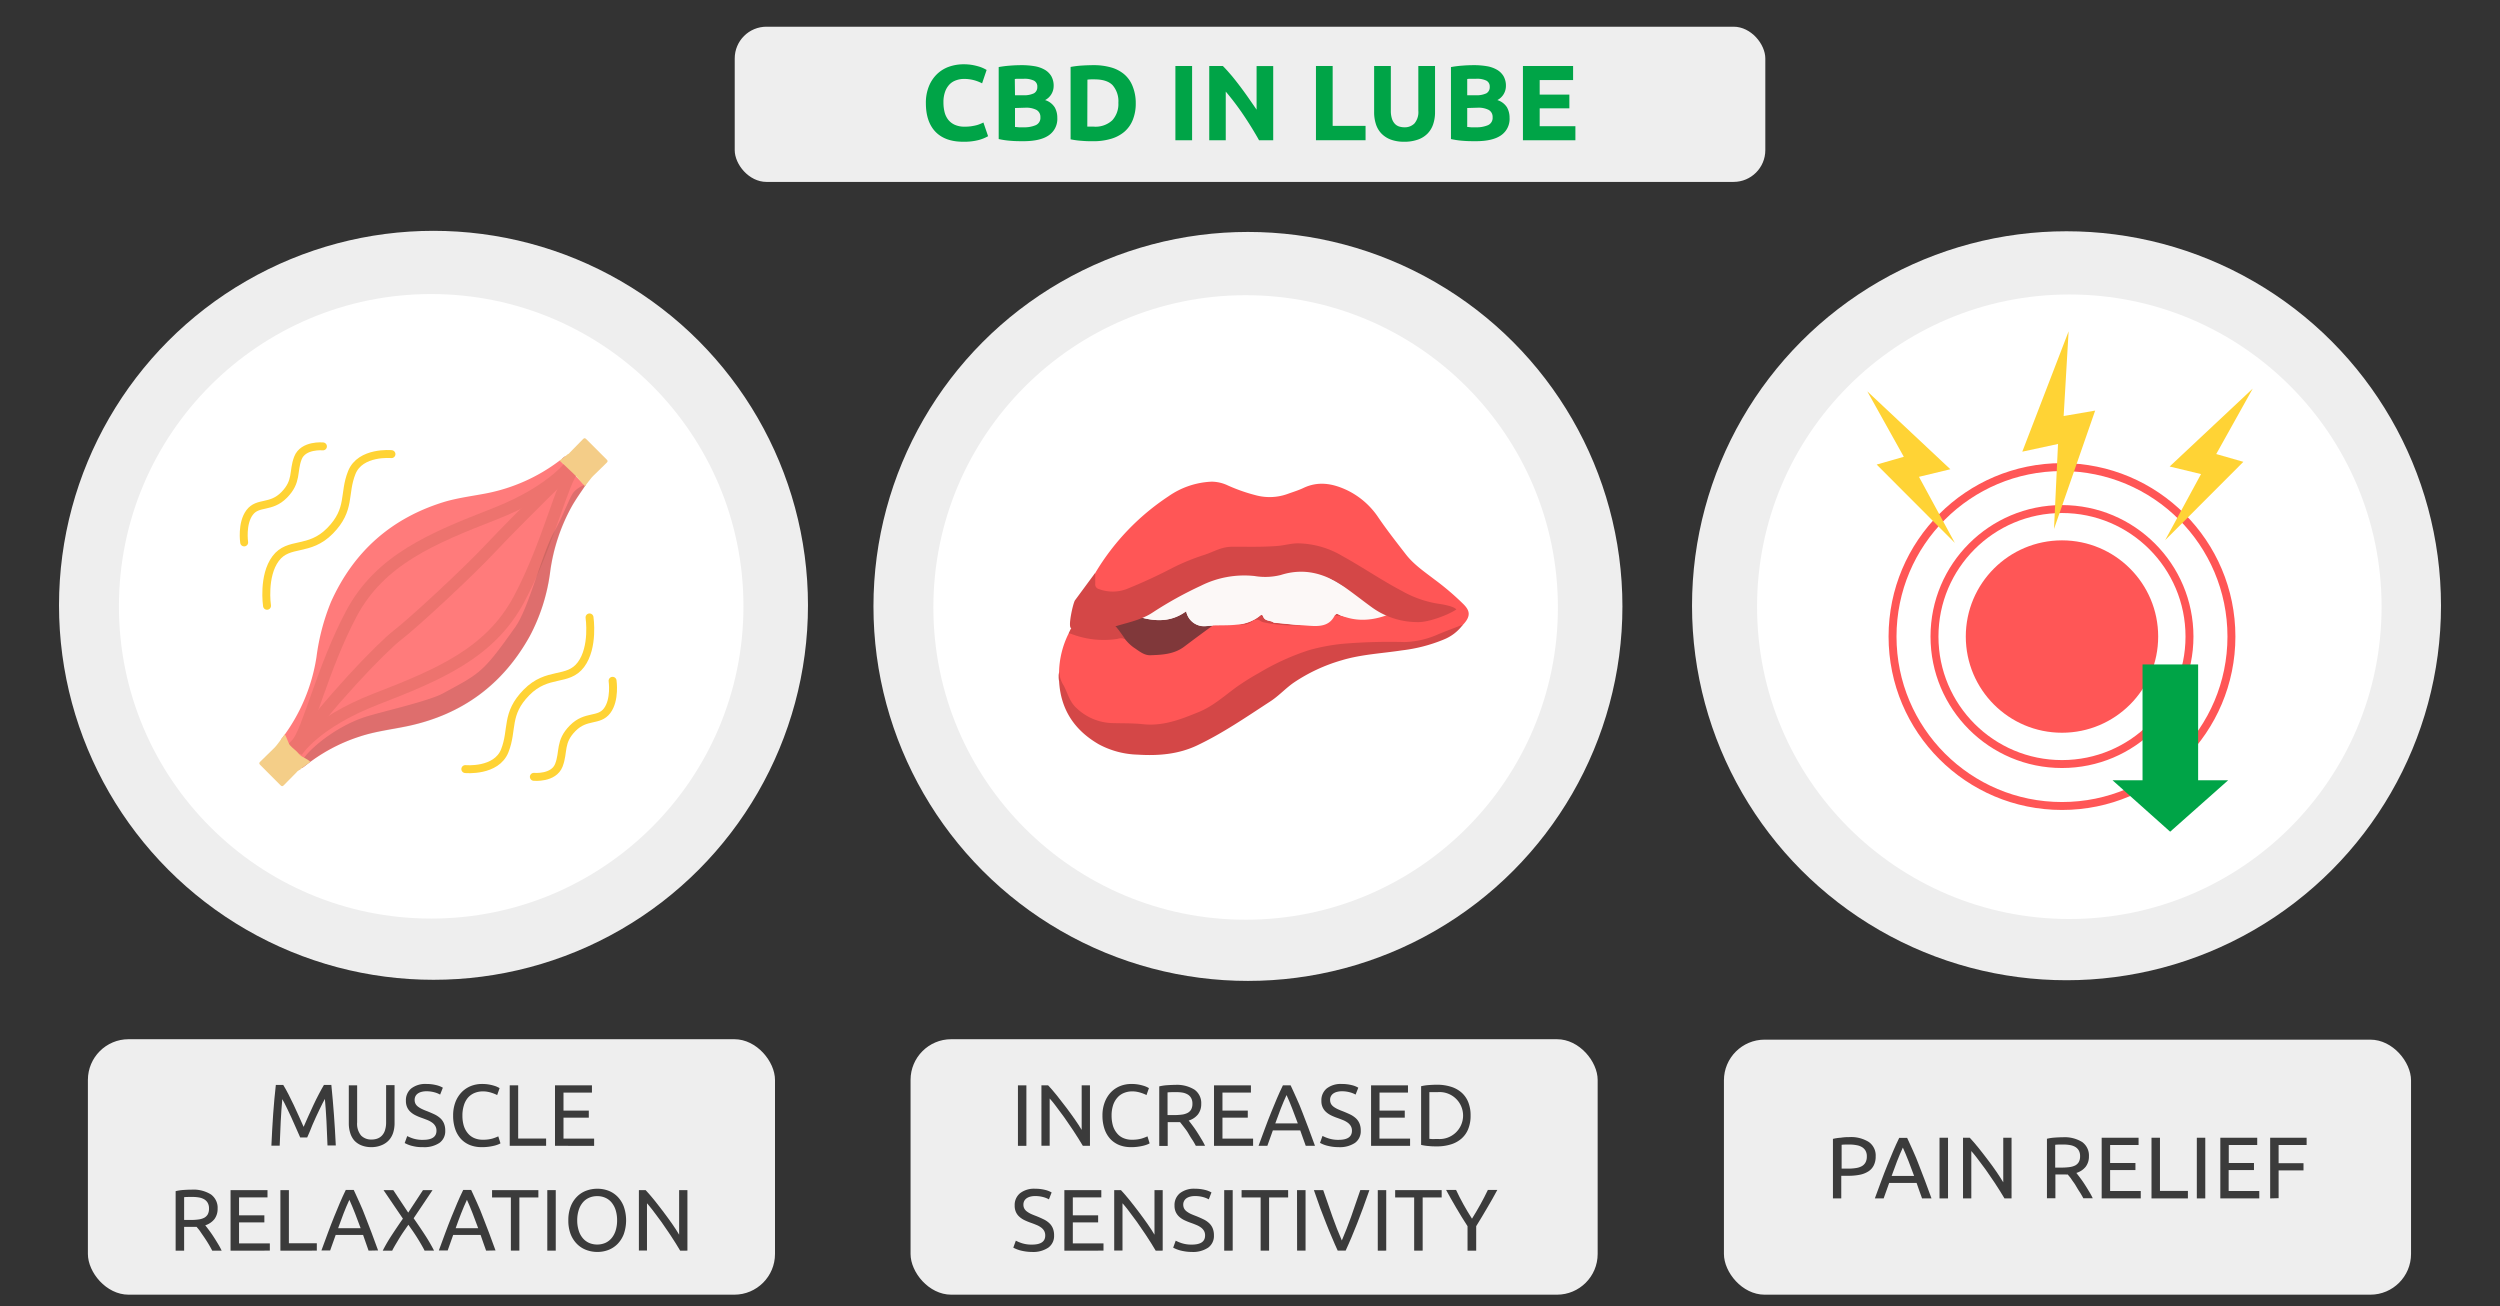 <svg id="Слой_1" data-name="Слой 1" xmlns="http://www.w3.org/2000/svg" width="630" height="329.22" viewBox="0 0 630 329.22">
  <rect x="0" y="0" width="630" height="329.22" fill="#333333" stroke="none"/>
  <defs>
    <style>
      .cls-1 {
        fill: #eee;
      }

      .cls-2 {
        fill: #fff;
      }

      .cls-3 {
        fill: #80383a;
      }

      .cls-10, .cls-11, .cls-12, .cls-14, .cls-3, .cls-6, .cls-7, .cls-8, .cls-9 {
        fill-rule: evenodd;
      }

      .cls-4 {
        fill: #3b3b3b;
      }

      .cls-5 {
        fill: #00a447;
      }

      .cls-6 {
        fill: #fdfdfd;
      }

      .cls-7 {
        fill: #d44747;
      }

      .cls-8 {
        fill: #aeaeae;
      }

      .cls-9 {
        fill: #fbfbfb;
      }

      .cls-10 {
        fill: #adadad;
      }

      .cls-11 {
        fill: #932c60;
      }

      .cls-12 {
        fill: #f7f7f7;
      }

      .cls-13 {
        fill: #fcf8f7;
      }

      .cls-14, .cls-22 {
        fill: #ff5656;
      }

      .cls-15, .cls-18, .cls-23 {
        fill: none;
      }

      .cls-15 {
        stroke: #ffd335;
        stroke-linecap: round;
        stroke-linejoin: round;
      }

      .cls-15, .cls-23 {
        stroke-width: 2px;
      }

      .cls-16 {
        fill: #ff7b7b;
      }

      .cls-17 {
        fill: #e37c6e;
      }

      .cls-18 {
        stroke: #ed736e;
        stroke-width: 3px;
      }

      .cls-18, .cls-23 {
        stroke-miterlimit: 10;
      }

      .cls-19 {
        fill: #222221;
        opacity: 0.15;
      }

      .cls-20 {
        fill: #f4cd88;
      }

      .cls-21 {
        fill: #f4ce88;
      }

      .cls-23 {
        stroke: #ff5656;
      }

      .cls-24 {
        fill: #ffd335;
      }
    </style>
  </defs>
  <circle class="cls-1" cx="314.48" cy="152.82" r="94.37"/>
  <circle class="cls-2" cx="313.9" cy="153.08" r="78.69"/>
  <path class="cls-3" d="M294.48,144.35c1,0,2.63-1.68,3.61-1.68,1.89,0,.36-1.68,1.34-3.18.37-.58,3.55-1.69,4.11-1.26,1.27,1,12.2-4.89,13.75-4.61.55.1,22.13-.91,22.68-.83.07.37,27.18,21.72,27,21.82-3.29,1.94-65.5,10.5-68.83,12.35-3.77,2.08-14-2.91-16.9-5.43-.22-.27-9.28-4.36-9.05-4.46,2.06-.88,15.56-6.67,17.35-7.91C290.09,148.78,293.82,144.12,294.48,144.35Z"/>
  <circle class="cls-1" cx="520.76" cy="152.65" r="94.37"/>
  <circle class="cls-2" cx="521.47" cy="152.9" r="78.69"/>
  <rect class="cls-1" x="185.15" y="6.73" width="259.71" height="39.11" rx="8"/>
  <rect class="cls-1" x="434.43" y="261.99" width="173.15" height="64.27" rx="10.26"/>
  <g>
    <path class="cls-4" d="M466,286.55a8.44,8.44,0,0,1,4.94,1.23,4.16,4.16,0,0,1,1.73,3.64,4.86,4.86,0,0,1-.48,2.25,3.83,3.83,0,0,1-1.36,1.52,6.27,6.27,0,0,1-2.17.85,14.74,14.74,0,0,1-2.88.26H464V302H461.9v-15a11.49,11.49,0,0,1,2-.3C464.66,286.58,465.33,286.55,466,286.55Zm.18,1.87c-.91,0-1.61,0-2.09.07v6h1.6a11.81,11.81,0,0,0,2-.14,4.35,4.35,0,0,0,1.49-.48,2.4,2.4,0,0,0,.93-.94,3.07,3.07,0,0,0,.33-1.51,2.79,2.79,0,0,0-.34-1.46,2.59,2.59,0,0,0-.92-.91,4,4,0,0,0-1.36-.47A9.31,9.31,0,0,0,466.13,288.42Z"/>
    <path class="cls-4" d="M484.36,302c-.24-.67-.48-1.31-.7-1.95l-.68-1.95h-6.91l-1.39,3.9h-2.22q.89-2.43,1.65-4.48c.52-1.37,1-2.68,1.51-3.91s1-2.41,1.46-3.53,1-2.23,1.52-3.33h2c.53,1.1,1,2.21,1.52,3.33s1,2.3,1.46,3.53,1,2.54,1.51,3.91,1.06,2.86,1.65,4.48Zm-2-5.66c-.47-1.27-.93-2.51-1.4-3.71s-.94-2.34-1.44-3.44c-.51,1.1-1,2.25-1.46,3.44s-.92,2.44-1.37,3.71Z"/>
    <path class="cls-4" d="M488.76,286.71h2.14V302h-2.14Z"/>
    <path class="cls-4" d="M505.13,302q-.48-.82-1.11-1.83c-.42-.67-.87-1.38-1.35-2.1s-1-1.46-1.51-2.21-1-1.47-1.55-2.17-1-1.35-1.5-2-.93-1.16-1.34-1.63V302h-2.09V286.71h1.7c.69.73,1.42,1.59,2.21,2.56s1.56,2,2.33,3,1.5,2,2.18,3,1.25,1.89,1.72,2.67V286.71h2.09V302Z"/>
    <path class="cls-4" d="M523.24,295.58c.23.29.53.67.89,1.15s.73,1,1.11,1.58.76,1.19,1.13,1.82a16.23,16.23,0,0,1,1,1.83H525c-.3-.56-.62-1.13-1-1.7s-.69-1.12-1-1.64-.71-1-1-1.46-.66-.85-.93-1.19a5.82,5.82,0,0,1-.59,0h-2.52v6h-2.13v-15a11.51,11.51,0,0,1,2-.3c.74-.05,1.42-.08,2-.08a8.36,8.36,0,0,1,4.89,1.21,4.17,4.17,0,0,1,1.69,3.61,4.22,4.22,0,0,1-.81,2.6A4.75,4.75,0,0,1,523.24,295.58ZM520,288.42c-.91,0-1.6,0-2.09.07v5.74h1.52a14.83,14.83,0,0,0,2-.11,4.61,4.61,0,0,0,1.49-.41,2.3,2.3,0,0,0,.93-.87,2.94,2.94,0,0,0,.33-1.49,2.83,2.83,0,0,0-.33-1.43,2.48,2.48,0,0,0-.89-.9,3.88,3.88,0,0,0-1.32-.46A9.14,9.14,0,0,0,520,288.42Z"/>
    <path class="cls-4" d="M529.62,302V286.71h9.3v1.83h-7.17v4.53h6.38v1.78h-6.38v5.28h7.72V302Z"/>
    <path class="cls-4" d="M551.35,300.11V302h-9.17V286.71h2.13v13.4Z"/>
    <path class="cls-4" d="M553.6,286.71h2.13V302H553.6Z"/>
    <path class="cls-4" d="M559.52,302V286.71h9.3v1.83h-7.17v4.53H568v1.78h-6.38v5.28h7.72V302Z"/>
    <path class="cls-4" d="M572.08,302V286.71h9.19v1.83h-7.06v4.59h6.27v1.81h-6.27v7Z"/>
  </g>
  <rect class="cls-1" x="22.15" y="261.88" width="173.15" height="64.38" rx="10.26"/>
  <rect class="cls-1" x="229.46" y="261.88" width="173.15" height="64.38" rx="10.26"/>
  <g>
    <path class="cls-4" d="M75.65,286.64c-.15-.35-.34-.8-.59-1.34l-.78-1.76c-.28-.63-.57-1.28-.89-2l-.89-1.89q-.42-.88-.78-1.59c-.24-.47-.44-.83-.58-1.08-.16,1.73-.3,3.6-.4,5.62s-.19,4.05-.26,6.1H68.39c.06-1.32.12-2.65.2-4s.15-2.66.25-4,.2-2.56.31-3.79.23-2.4.36-3.5h1.87c.4.64.82,1.41,1.28,2.29s.9,1.8,1.36,2.76.89,1.92,1.32,2.88.81,1.84,1.17,2.63l1.16-2.63q.64-1.44,1.32-2.88c.46-1,.91-1.88,1.37-2.76s.88-1.65,1.27-2.29H83.5q.75,7.37,1.12,15.24H82.53q-.11-3.08-.26-6.1c-.1-2-.24-3.89-.4-5.62-.14.25-.34.61-.58,1.08s-.5,1-.78,1.59l-.89,1.89c-.32.67-.61,1.32-.89,2L78,285.3c-.25.54-.44,1-.59,1.34Z"/>
    <path class="cls-4" d="M93.64,289.08a6.62,6.62,0,0,1-2.59-.46,4.9,4.9,0,0,1-1.81-1.26,5.24,5.24,0,0,1-1-1.9,8,8,0,0,1-.34-2.38v-9.57H90v9.33a4.64,4.64,0,0,0,1,3.32,3.54,3.54,0,0,0,2.64,1,4.16,4.16,0,0,0,1.49-.25,2.94,2.94,0,0,0,1.15-.78,3.39,3.39,0,0,0,.75-1.35,6.38,6.38,0,0,0,.27-2v-9.33h2.13v9.57a8,8,0,0,1-.34,2.38,5.13,5.13,0,0,1-1.06,1.9,5,5,0,0,1-1.8,1.26A6.59,6.59,0,0,1,93.64,289.08Z"/>
    <path class="cls-4" d="M106.65,287.24c2.22,0,3.34-.77,3.34-2.29a2.27,2.27,0,0,0-.3-1.2,2.84,2.84,0,0,0-.8-.86,5.79,5.79,0,0,0-1.16-.63c-.43-.17-.89-.35-1.37-.52a13.36,13.36,0,0,1-1.58-.65,5.34,5.34,0,0,1-1.3-.86,3.52,3.52,0,0,1-.87-1.18,3.88,3.88,0,0,1-.32-1.65,3.82,3.82,0,0,1,1.36-3.12,5.77,5.77,0,0,1,3.77-1.12,10.24,10.24,0,0,1,2.51.29,6.08,6.08,0,0,1,1.67.65l-.69,1.74a5.86,5.86,0,0,0-1.37-.56,7.51,7.51,0,0,0-2.12-.28,4.59,4.59,0,0,0-1.15.14,2.84,2.84,0,0,0-.92.39,1.92,1.92,0,0,0-.63.67,2,2,0,0,0-.23,1,2.08,2.08,0,0,0,.24,1,2.46,2.46,0,0,0,.68.73,5.9,5.9,0,0,0,1,.58c.38.18.81.36,1.28.53.66.27,1.27.53,1.82.79a6.14,6.14,0,0,1,1.43.95,3.82,3.82,0,0,1,.93,1.31,4.62,4.62,0,0,1,.33,1.84,3.59,3.59,0,0,1-1.46,3.08,6.84,6.84,0,0,1-4.12,1.07A10.74,10.74,0,0,1,105,289a12.73,12.73,0,0,1-1.35-.28,8.55,8.55,0,0,1-1-.35l-.67-.32.64-1.76a9.09,9.09,0,0,0,1.54.63A7.7,7.7,0,0,0,106.65,287.24Z"/>
    <path class="cls-4" d="M121.36,289.08a7.82,7.82,0,0,1-2.92-.52,6.27,6.27,0,0,1-2.27-1.54,6.94,6.94,0,0,1-1.46-2.5,10.16,10.16,0,0,1-.52-3.4,9.42,9.42,0,0,1,.58-3.4,7.47,7.47,0,0,1,1.58-2.5,6.83,6.83,0,0,1,2.31-1.54,7.54,7.54,0,0,1,2.81-.52,9.91,9.91,0,0,1,1.71.13,10.79,10.79,0,0,1,1.32.31,5.28,5.28,0,0,1,.91.35c.24.12.4.2.49.26l-.62,1.76a3,3,0,0,0-.57-.28c-.25-.11-.54-.21-.85-.31a7.39,7.39,0,0,0-1-.25,6.27,6.27,0,0,0-1.14-.1,5.47,5.47,0,0,0-2.18.42,4.47,4.47,0,0,0-1.65,1.21,5.36,5.36,0,0,0-1,1.92,8.33,8.33,0,0,0-.36,2.54,8.84,8.84,0,0,0,.32,2.49,5.48,5.48,0,0,0,1,1.92,4.25,4.25,0,0,0,1.6,1.24,5.19,5.19,0,0,0,2.23.44,8.36,8.36,0,0,0,2.44-.3,11.14,11.14,0,0,0,1.45-.55l.55,1.76a3.08,3.08,0,0,1-.55.27,6.81,6.81,0,0,1-1,.32,11.82,11.82,0,0,1-1.38.26A11.57,11.57,0,0,1,121.36,289.08Z"/>
    <path class="cls-4" d="M137.62,286.91v1.84h-9.17V273.51h2.13v13.4Z"/>
    <path class="cls-4" d="M139.86,288.75V273.51h9.31v1.82H142v4.54h6.38v1.78H142v5.28h7.72v1.82Z"/>
    <path class="cls-4" d="M51.72,308.78c.24.29.53.67.89,1.15s.73,1,1.11,1.58.76,1.19,1.14,1.82a17.89,17.89,0,0,1,1,1.83H53.48c-.29-.56-.61-1.13-.95-1.7s-.7-1.12-1.05-1.64-.7-1-1-1.46-.66-.85-.94-1.19a5.52,5.52,0,0,1-.58,0H46.4v6H44.26v-15a11.78,11.78,0,0,1,2-.3c.74-.05,1.42-.08,2-.08a8.39,8.39,0,0,1,4.9,1.21,4.16,4.16,0,0,1,1.68,3.61,4.27,4.27,0,0,1-.8,2.6A4.82,4.82,0,0,1,51.72,308.78Zm-3.23-7.15c-.91,0-1.61,0-2.09.06v5.74h1.52a14.93,14.93,0,0,0,2-.11,4.55,4.55,0,0,0,1.48-.41,2.33,2.33,0,0,0,.94-.87,2.94,2.94,0,0,0,.33-1.49,2.83,2.83,0,0,0-.33-1.43,2.48,2.48,0,0,0-.89-.9,4,4,0,0,0-1.32-.46A9.33,9.33,0,0,0,48.49,301.63Z"/>
    <path class="cls-4" d="M58.1,315.16V299.91h9.31v1.83H60.24v4.53h6.38v1.78H60.24v5.28H68v1.83Z"/>
    <path class="cls-4" d="M79.84,313.31v1.85H70.66V299.91H72.8v13.4Z"/>
    <path class="cls-4" d="M92.88,315.16c-.25-.66-.48-1.31-.7-2l-.68-1.95H84.59l-1.39,3.9H81q.88-2.43,1.65-4.48c.52-1.37,1-2.68,1.51-3.91s1-2.41,1.46-3.53,1-2.23,1.52-3.33h2c.53,1.1,1,2.21,1.52,3.33s1,2.3,1.46,3.53,1,2.54,1.51,3.91,1.06,2.86,1.65,4.48Zm-2-5.66c-.47-1.27-.93-2.51-1.4-3.71s-.94-2.34-1.44-3.44c-.51,1.1-1,2.25-1.46,3.44s-.92,2.44-1.37,3.71Z"/>
    <path class="cls-4" d="M107,315.16c-.22-.45-.49-.93-.8-1.47s-.64-1.09-1-1.67-.75-1.16-1.14-1.74l-1.15-1.64-1.14,1.64c-.4.58-.77,1.16-1.13,1.74l-1,1.67c-.31.54-.58,1-.8,1.47H96.45a40.86,40.86,0,0,1,2.3-3.94q1.31-2,2.78-4.12l-4.88-7.19h2.46l3.76,5.67,3.72-5.67H109L104.24,307q1.49,2.13,2.81,4.15a44.16,44.16,0,0,1,2.33,4Z"/>
    <path class="cls-4" d="M122.5,315.16c-.25-.66-.49-1.31-.71-2l-.68-1.95H114.2l-1.38,3.9h-2.23q.89-2.43,1.65-4.48c.52-1.37,1-2.68,1.51-3.91s1-2.41,1.46-3.53,1-2.23,1.52-3.33h2c.53,1.1,1,2.21,1.52,3.33s1,2.3,1.46,3.53,1,2.54,1.51,3.91,1.06,2.86,1.65,4.48Zm-2-5.66c-.47-1.27-.93-2.51-1.39-3.71s-.95-2.34-1.44-3.44c-.52,1.1-1,2.25-1.47,3.44s-.92,2.44-1.37,3.71Z"/>
    <path class="cls-4" d="M135.67,299.91v1.85h-4.79v13.4h-2.14v-13.4H124v-1.85Z"/>
    <path class="cls-4" d="M137.92,299.91h2.13v15.25h-2.13Z"/>
    <path class="cls-4" d="M143.22,307.52a9.41,9.41,0,0,1,.58-3.45,7.15,7.15,0,0,1,1.59-2.5,6.47,6.47,0,0,1,2.33-1.51,8.06,8.06,0,0,1,2.83-.5,7.79,7.79,0,0,1,2.78.5,6.53,6.53,0,0,1,2.3,1.51,7.26,7.26,0,0,1,1.57,2.5,10.58,10.58,0,0,1,0,6.91,7.31,7.31,0,0,1-1.57,2.49,6.53,6.53,0,0,1-2.3,1.51,7.58,7.58,0,0,1-2.78.51,7.85,7.85,0,0,1-2.83-.51,6.47,6.47,0,0,1-2.33-1.51A7.2,7.2,0,0,1,143.8,311,9.47,9.47,0,0,1,143.22,307.52Zm2.24,0a8.25,8.25,0,0,0,.36,2.52,5.31,5.31,0,0,0,1,1.92,4.42,4.42,0,0,0,1.58,1.23,5.05,5.05,0,0,0,2.1.43,5,5,0,0,0,2.09-.43,4.39,4.39,0,0,0,1.57-1.23,5.48,5.48,0,0,0,1-1.92,8.57,8.57,0,0,0,.35-2.52,8.67,8.67,0,0,0-.35-2.52,5.66,5.66,0,0,0-1-1.92,4.26,4.26,0,0,0-1.57-1.22,4.82,4.82,0,0,0-2.09-.43,4.9,4.9,0,0,0-2.1.43,4.29,4.29,0,0,0-1.58,1.22,5.47,5.47,0,0,0-1,1.92A8.34,8.34,0,0,0,145.46,307.52Z"/>
    <path class="cls-4" d="M171.4,315.16q-.48-.82-1.11-1.83c-.42-.67-.87-1.38-1.35-2.1s-1-1.46-1.51-2.21-1-1.47-1.55-2.17-1-1.35-1.5-2-.93-1.16-1.34-1.63v11.91H161V299.91h1.7c.69.73,1.42,1.59,2.21,2.56s1.56,2,2.33,3,1.5,2.05,2.18,3,1.25,1.89,1.72,2.67V299.91h2.09v15.25Z"/>
  </g>
  <circle class="cls-1" cx="109.24" cy="152.54" r="94.37"/>
  <circle class="cls-2" cx="108.66" cy="152.79" r="78.69"/>
  <g>
    <path class="cls-4" d="M256.52,273.51h2.13v15.24h-2.13Z"/>
    <path class="cls-4" d="M272.88,288.75c-.32-.54-.69-1.15-1.11-1.82s-.87-1.38-1.35-2.1-1-1.46-1.51-2.21-1-1.47-1.55-2.17-1-1.35-1.49-2-.93-1.16-1.35-1.63v11.9h-2.08V273.51h1.69c.69.73,1.43,1.59,2.21,2.56s1.56,2,2.33,3,1.5,2.05,2.18,3,1.26,1.89,1.73,2.66V273.51h2.09v15.24Z"/>
    <path class="cls-4" d="M285,289.08a7.88,7.88,0,0,1-2.93-.52,6.35,6.35,0,0,1-2.27-1.54,7.08,7.08,0,0,1-1.46-2.5,10.42,10.42,0,0,1-.52-3.4,9.21,9.21,0,0,1,.59-3.4,7.45,7.45,0,0,1,1.57-2.5,6.83,6.83,0,0,1,2.31-1.54,7.56,7.56,0,0,1,2.82-.52,9.71,9.71,0,0,1,1.7.13,10,10,0,0,1,1.32.31,5.42,5.42,0,0,1,.92.35c.23.12.39.2.48.26l-.62,1.76a3,3,0,0,0-.57-.28,8.16,8.16,0,0,0-.85-.31,7.06,7.06,0,0,0-1-.25,6.09,6.09,0,0,0-1.13-.1,5.4,5.4,0,0,0-2.18.42,4.32,4.32,0,0,0-1.65,1.21,5.38,5.38,0,0,0-1.05,1.92,8.33,8.33,0,0,0-.36,2.54,9.22,9.22,0,0,0,.32,2.49,5.33,5.33,0,0,0,1,1.92,4.14,4.14,0,0,0,1.59,1.24,5.21,5.21,0,0,0,2.24.44,8.41,8.41,0,0,0,2.44-.3,11.74,11.74,0,0,0,1.45-.55l.55,1.76a3.48,3.48,0,0,1-.55.27,7.73,7.73,0,0,1-1,.32,12.44,12.44,0,0,1-1.39.26A11.43,11.43,0,0,1,285,289.08Z"/>
    <path class="cls-4" d="M299.55,282.38c.23.29.53.67.89,1.15s.73,1,1.11,1.58.76,1.19,1.13,1.82a17,17,0,0,1,1,1.82h-2.33c-.29-.55-.61-1.12-1-1.69s-.69-1.12-1-1.64-.7-1-1.05-1.46-.66-.85-.93-1.19a5.72,5.72,0,0,1-.59,0h-2.52v6h-2.13v-15a11.51,11.51,0,0,1,2-.3c.74-.05,1.42-.08,2-.08a8.36,8.36,0,0,1,4.89,1.21,4.15,4.15,0,0,1,1.69,3.61,4.22,4.22,0,0,1-.81,2.6A4.75,4.75,0,0,1,299.55,282.38Zm-3.24-7.16c-.9,0-1.6,0-2.09.07V281h1.52a14.74,14.74,0,0,0,2-.11,4.37,4.37,0,0,0,1.49-.42,2.21,2.21,0,0,0,.93-.86,2.94,2.94,0,0,0,.33-1.49,2.83,2.83,0,0,0-.33-1.43,2.4,2.4,0,0,0-.89-.9,3.88,3.88,0,0,0-1.32-.46A9.14,9.14,0,0,0,296.31,275.22Z"/>
    <path class="cls-4" d="M305.93,288.75V273.51h9.3v1.82h-7.17v4.54h6.38v1.78h-6.38v5.28h7.72v1.82Z"/>
    <path class="cls-4" d="M329.05,288.75c-.25-.66-.48-1.3-.7-1.94s-.45-1.29-.69-1.95h-6.9l-1.39,3.89h-2.22c.58-1.61,1.14-3.1,1.65-4.47s1-2.68,1.51-3.91,1-2.41,1.46-3.53,1-2.23,1.52-3.33h1.95c.53,1.1,1,2.21,1.52,3.33s1,2.3,1.47,3.53,1,2.54,1.5,3.91,1.07,2.86,1.65,4.47Zm-2-5.65c-.47-1.27-.94-2.51-1.4-3.71s-.94-2.34-1.44-3.44c-.51,1.1-1,2.25-1.46,3.44s-.92,2.44-1.38,3.71Z"/>
    <path class="cls-4" d="M337.34,287.24c2.23,0,3.35-.77,3.35-2.29a2.27,2.27,0,0,0-.3-1.2,3,3,0,0,0-.8-.86,5.79,5.79,0,0,0-1.16-.63c-.43-.17-.89-.35-1.37-.52a14.27,14.27,0,0,1-1.59-.65,5.47,5.47,0,0,1-1.29-.86,3.52,3.52,0,0,1-.87-1.18,3.74,3.74,0,0,1-.32-1.65,3.82,3.82,0,0,1,1.36-3.12,5.74,5.74,0,0,1,3.76-1.12,10.26,10.26,0,0,1,2.52.29,5.86,5.86,0,0,1,1.66.65l-.68,1.74a5.86,5.86,0,0,0-1.37-.56,7.53,7.53,0,0,0-2.13-.28,4.56,4.56,0,0,0-1.14.14,2.84,2.84,0,0,0-.92.39,1.92,1.92,0,0,0-.63.67,1.87,1.87,0,0,0-.23,1,2.08,2.08,0,0,0,.24,1,2.46,2.46,0,0,0,.68.73,6.18,6.18,0,0,0,1,.58c.39.18.82.36,1.29.53.66.27,1.27.53,1.82.79a6.14,6.14,0,0,1,1.43.95,3.82,3.82,0,0,1,.93,1.31,4.62,4.62,0,0,1,.33,1.84,3.61,3.61,0,0,1-1.46,3.08,6.86,6.86,0,0,1-4.13,1.07,10.7,10.7,0,0,1-1.66-.12,12.73,12.73,0,0,1-1.35-.28,8,8,0,0,1-1-.35l-.67-.32.63-1.76a9.46,9.46,0,0,0,1.54.63A7.78,7.78,0,0,0,337.34,287.24Z"/>
    <path class="cls-4" d="M345.51,288.75V273.51h9.3v1.82h-7.17v4.54H354v1.78h-6.38v5.28h7.72v1.82Z"/>
    <path class="cls-4" d="M370.59,281.12a8.81,8.81,0,0,1-.62,3.44,6.25,6.25,0,0,1-1.74,2.42,7.27,7.27,0,0,1-2.68,1.43,11.65,11.65,0,0,1-3.43.48c-.62,0-1.3,0-2-.08a11.51,11.51,0,0,1-2-.3V273.73a11.51,11.51,0,0,1,2-.3c.74-.05,1.42-.08,2-.08a11.65,11.65,0,0,1,3.43.48,7.27,7.27,0,0,1,2.68,1.43,6.33,6.33,0,0,1,1.74,2.42A8.81,8.81,0,0,1,370.59,281.12Zm-8.3,5.9a5.92,5.92,0,1,0,0-11.8c-.6,0-1.07,0-1.39,0l-.7,0V287c.13,0,.37,0,.7.05Z"/>
    <path class="cls-4" d="M260.06,313.64c2.23,0,3.34-.76,3.34-2.29a2.37,2.37,0,0,0-.29-1.2,2.87,2.87,0,0,0-.81-.86,5.23,5.23,0,0,0-1.15-.62c-.43-.18-.89-.36-1.38-.53a14.92,14.92,0,0,1-1.58-.65,5.54,5.54,0,0,1-1.3-.86,3.52,3.52,0,0,1-.87-1.18,3.88,3.88,0,0,1-.32-1.65,3.83,3.83,0,0,1,1.37-3.12,5.74,5.74,0,0,1,3.76-1.12,10.38,10.38,0,0,1,2.52.29,6,6,0,0,1,1.66.65l-.68,1.74a6,6,0,0,0-1.38-.56,7.48,7.48,0,0,0-2.12-.27,4.57,4.57,0,0,0-1.14.13,3,3,0,0,0-.93.39,2.12,2.12,0,0,0-.63.67,2,2,0,0,0-.23,1,2,2,0,0,0,.25,1,2.34,2.34,0,0,0,.68.73,6.09,6.09,0,0,0,1,.59c.39.17.82.35,1.29.52.66.27,1.26.53,1.81.8a5.63,5.63,0,0,1,1.43.94,3.72,3.72,0,0,1,.94,1.31,4.62,4.62,0,0,1,.33,1.84,3.6,3.6,0,0,1-1.47,3.08,6.82,6.82,0,0,1-4.12,1.08,10.55,10.55,0,0,1-1.66-.13,12.44,12.44,0,0,1-1.36-.28,9.22,9.22,0,0,1-1-.35c-.28-.13-.51-.23-.67-.32l.64-1.76a10.29,10.29,0,0,0,1.54.64A8,8,0,0,0,260.06,313.64Z"/>
    <path class="cls-4" d="M268.22,315.16V299.91h9.31v1.83h-7.18v4.53h6.38v1.78h-6.38v5.28h7.73v1.83Z"/>
    <path class="cls-4" d="M291.23,315.16q-.48-.82-1.11-1.83c-.42-.67-.87-1.38-1.35-2.1s-1-1.46-1.51-2.21-1-1.47-1.55-2.17-1-1.35-1.49-2-.94-1.16-1.35-1.63v11.91h-2.09V299.91h1.7c.69.73,1.42,1.59,2.21,2.56s1.56,2,2.33,3,1.5,2.05,2.18,3,1.26,1.89,1.73,2.67V299.91H293v15.25Z"/>
    <path class="cls-4" d="M300.34,313.64c2.23,0,3.34-.76,3.34-2.29a2.27,2.27,0,0,0-.29-1.2,2.87,2.87,0,0,0-.81-.86,5.23,5.23,0,0,0-1.15-.62c-.43-.18-.89-.36-1.38-.53a14.92,14.92,0,0,1-1.58-.65,5.54,5.54,0,0,1-1.3-.86,3.81,3.81,0,0,1-.87-1.18,3.88,3.88,0,0,1-.32-1.65,3.83,3.83,0,0,1,1.37-3.12,5.74,5.74,0,0,1,3.76-1.12,10.38,10.38,0,0,1,2.52.29,6,6,0,0,1,1.66.65l-.68,1.74a6,6,0,0,0-1.38-.56,7.43,7.43,0,0,0-2.12-.27,4.57,4.57,0,0,0-1.14.13,3.14,3.14,0,0,0-.93.39,2,2,0,0,0-.62.67,1.9,1.9,0,0,0-.24,1,2.08,2.08,0,0,0,.25,1,2.34,2.34,0,0,0,.68.73,6.09,6.09,0,0,0,1,.59c.39.17.82.35,1.29.52.66.27,1.26.53,1.81.8a5.63,5.63,0,0,1,1.43.94,3.72,3.72,0,0,1,.94,1.31,4.62,4.62,0,0,1,.33,1.84,3.61,3.61,0,0,1-1.46,3.08,6.86,6.86,0,0,1-4.13,1.08,10.65,10.65,0,0,1-1.66-.13,11.76,11.76,0,0,1-1.35-.28,8.76,8.76,0,0,1-1-.35c-.28-.13-.51-.23-.67-.32l.64-1.76a10.29,10.29,0,0,0,1.54.64A8,8,0,0,0,300.34,313.64Z"/>
    <path class="cls-4" d="M308.5,299.91h2.14v15.25H308.5Z"/>
    <path class="cls-4" d="M324.61,299.91v1.85h-4.8v13.4h-2.13v-13.4h-4.8v-1.85Z"/>
    <path class="cls-4" d="M326.85,299.91H329v15.25h-2.13Z"/>
    <path class="cls-4" d="M345.09,299.91q-.84,2.41-1.6,4.48c-.5,1.37-1,2.67-1.48,3.9s-1,2.41-1.44,3.53-1,2.24-1.47,3.34h-2c-.5-1.1-1-2.22-1.46-3.34s-1-2.3-1.45-3.53-1-2.53-1.51-3.9-1-2.87-1.58-4.48h2.35q1.19,3.48,2.33,6.69t2.36,6c.8-1.87,1.59-3.87,2.35-6s1.53-4.38,2.31-6.7Z"/>
    <path class="cls-4" d="M347.2,299.91h2.13v15.25H347.2Z"/>
    <path class="cls-4" d="M363.3,299.91v1.85h-4.79v13.4h-2.14v-13.4h-4.79v-1.85Z"/>
    <path class="cls-4" d="M369.82,315.16V309q-1.53-2.35-2.86-4.64c-.9-1.53-1.74-3-2.54-4.49h2.51c.56,1.2,1.18,2.42,1.87,3.66s1.4,2.43,2.14,3.58c.72-1.15,1.42-2.34,2.11-3.58s1.32-2.46,1.89-3.66h2.38c-.79,1.47-1.64,3-2.53,4.48S373,307.44,372,309v6.16Z"/>
  </g>
  <g>
    <path class="cls-5" d="M242.71,35.72q-4.56,0-7-2.54c-1.6-1.69-2.39-4.09-2.39-7.21a11,11,0,0,1,.73-4.14,8.9,8.9,0,0,1,2-3.08,8.34,8.34,0,0,1,3-1.9,11,11,0,0,1,3.8-.65,12.79,12.79,0,0,1,2.16.17,15.46,15.46,0,0,1,1.71.41,8.31,8.31,0,0,1,1.21.47c.32.16.56.29.7.38L247.49,21a10.4,10.4,0,0,0-2-.78,9.5,9.5,0,0,0-2.61-.33,5.63,5.63,0,0,0-1.9.33,4.24,4.24,0,0,0-1.65,1,5.16,5.16,0,0,0-1.15,1.85,7.67,7.67,0,0,0-.43,2.75,9.8,9.8,0,0,0,.28,2.42,5.16,5.16,0,0,0,.92,1.93,4.44,4.44,0,0,0,1.66,1.28,5.86,5.86,0,0,0,2.49.47,11.55,11.55,0,0,0,1.64-.1c.49-.08.92-.16,1.3-.26a6.47,6.47,0,0,0,1-.34c.29-.12.55-.24.78-.35L249,34.32a9.88,9.88,0,0,1-2.51,1A14.54,14.54,0,0,1,242.71,35.72Z"/>
    <path class="cls-5" d="M257.91,35.58c-1,0-2.05,0-3.07-.09a20.66,20.66,0,0,1-3.17-.45V16.9a27.44,27.44,0,0,1,2.84-.36c1-.08,2-.12,2.86-.12a19.61,19.61,0,0,1,3.28.25,7.62,7.62,0,0,1,2.58.88,4.64,4.64,0,0,1,1.69,1.63,4.85,4.85,0,0,1,.6,2.5,4,4,0,0,1-2.16,3.54,4.42,4.42,0,0,1,2.43,1.83,5.22,5.22,0,0,1,.65,2.62,5,5,0,0,1-2.15,4.43C262.86,35.09,260.74,35.58,257.91,35.58ZM255.78,24h2a5.76,5.76,0,0,0,2.78-.49,1.74,1.74,0,0,0,.84-1.61,1.63,1.63,0,0,0-.87-1.59,5.48,5.48,0,0,0-2.54-.46h-1.16c-.41,0-.78,0-1.1.07Zm0,3.22V32c.3,0,.64.06,1,.08s.75,0,1.18,0a7.28,7.28,0,0,0,3.05-.54,2,2,0,0,0,1.17-2,2,2,0,0,0-1-1.85,5.65,5.65,0,0,0-2.78-.55Z"/>
    <path class="cls-5" d="M286.21,26a11,11,0,0,1-.76,4.24,7.75,7.75,0,0,1-2.15,3A9.13,9.13,0,0,1,279.91,35a15.53,15.53,0,0,1-4.48.59c-.75,0-1.64,0-2.64-.09a20.79,20.79,0,0,1-3-.39V16.87a24.15,24.15,0,0,1,3-.36c1.06-.06,2-.09,2.72-.09a16,16,0,0,1,4.36.54,8.89,8.89,0,0,1,3.36,1.7,7.52,7.52,0,0,1,2.16,3A11.27,11.27,0,0,1,286.21,26ZM274,31.91l.69,0,.93,0a6.17,6.17,0,0,0,4.68-1.6,6.09,6.09,0,0,0,1.53-4.4,6.18,6.18,0,0,0-1.46-4.45Q278.95,20,275.78,20h-.89a7.68,7.68,0,0,0-.86.07Z"/>
    <path class="cls-5" d="M296.2,16.63h4.21V35.34H296.2Z"/>
    <path class="cls-5" d="M317.28,35.34c-1.2-2.14-2.51-4.26-3.91-6.34a67,67,0,0,0-4.48-5.92V35.34h-4.16V16.63h3.43c.59.59,1.25,1.32,2,2.19s1.45,1.78,2.2,2.76,1.49,2,2.23,3.06,1.43,2.06,2.07,3v-11h4.19V35.34Z"/>
    <path class="cls-5" d="M344.12,31.72v3.62h-12.5V16.63h4.21V31.72Z"/>
    <path class="cls-5" d="M353.87,35.72a9.45,9.45,0,0,1-3.41-.55,6.45,6.45,0,0,1-2.36-1.54,6.08,6.08,0,0,1-1.37-2.35,9.56,9.56,0,0,1-.45-3V16.63h4.21V27.92a6.39,6.39,0,0,0,.26,1.93,3.45,3.45,0,0,0,.7,1.29,2.54,2.54,0,0,0,1.08.72,4.4,4.4,0,0,0,1.39.22,3.41,3.41,0,0,0,2.5-.95,4.4,4.4,0,0,0,1-3.21V16.63h4.21V28.27a9.38,9.38,0,0,1-.46,3,6.15,6.15,0,0,1-1.4,2.36,6.31,6.31,0,0,1-2.41,1.53A9.92,9.92,0,0,1,353.87,35.72Z"/>
    <path class="cls-5" d="M371.88,35.58c-1,0-2.05,0-3.07-.09a20.48,20.48,0,0,1-3.17-.45V16.9a27.23,27.23,0,0,1,2.83-.36c1-.08,2-.12,2.87-.12a19.7,19.7,0,0,1,3.28.25,7.56,7.56,0,0,1,2.57.88,4.57,4.57,0,0,1,1.69,1.63,4.75,4.75,0,0,1,.61,2.5,4,4,0,0,1-2.16,3.54,4.42,4.42,0,0,1,2.43,1.83,5.33,5.33,0,0,1,.65,2.62,5,5,0,0,1-2.15,4.43Q376.12,35.59,371.88,35.58ZM369.74,24h2.05a5.81,5.81,0,0,0,2.79-.49,1.75,1.75,0,0,0,.83-1.61,1.64,1.64,0,0,0-.86-1.59,5.51,5.51,0,0,0-2.54-.46h-1.16c-.41,0-.78,0-1.11.07Zm0,3.22V32c.31,0,.64.06,1,.08s.76,0,1.19,0a7.28,7.28,0,0,0,3.05-.54,2,2,0,0,0,1.16-2,2,2,0,0,0-1-1.85,5.7,5.7,0,0,0-2.78-.55Z"/>
    <path class="cls-5" d="M383.78,35.34V16.63h12.64v3.54H388v3.67h7.48V27.3H388v4.5H397v3.54Z"/>
  </g>
  <path class="cls-6" d="M334.37,148.36c.24,4.13-2.1,5.5-5.54,5.22s-6.85-.43-10.28-.6c-1,0-1.56-.53-1.57-1.54a12.07,12.07,0,0,1,.32-4.36,1.91,1.91,0,0,1,1.49-.33,44.81,44.81,0,0,0,7.93-.55,18.86,18.86,0,0,1,7,.57C334.77,147,334.42,147.74,334.37,148.36Z"/>
  <path class="cls-7" d="M332.83,154.4c.82.73.82,1,0,1.85-1.26,1.28-2.92,1.41-4.55,1.53a38.62,38.62,0,0,1-9.48-.65,3.36,3.36,0,0,1-1.74-.69.55.55,0,0,0-.89,0c-1.7,1.52-3.67,1.21-5.66.83a12.33,12.33,0,0,1-2.75-1A12.47,12.47,0,0,1,311,155a11.57,11.57,0,0,0,4.32-1.83c.23-.18.52-.42.85-.14,1.45,1.22,3.24,1.24,5,1.31,2.83.12,5.67.2,8.49.45A7,7,0,0,0,332.83,154.4Z"/>
  <path class="cls-8" d="M300.44,151.28c-.66-2.22-.21-6.38,1.88-7.22,1.82-.74,3.76,1.2,5.46.22,2.14-1.23,4.53-1,6.87-1a.93.93,0,0,1,.88,1,24.26,24.26,0,0,1-.32,4.25c-.36-.71-.92-.78-1.66-.64a79.21,79.21,0,0,0-12,3.16C301.19,151.23,300.84,151.45,300.44,151.28Z"/>
  <path class="cls-8" d="M334.37,148.36c.07-.9-.32-1.23-1.24-1.42a22.73,22.73,0,0,0-8.62-.12,43.36,43.36,0,0,1-7.21.26,3.3,3.3,0,0,1,0-.63c.43-2.39.3-2.8,3-2.41a9.64,9.64,0,0,0,5.7-1c2.67-1.3,5.24-.65,7.8.32a1.09,1.09,0,0,1,.76,1A20,20,0,0,1,334.37,148.36Z"/>
  <path class="cls-6" d="M300.44,151.28a50,50,0,0,1,8.87-2.73c1.52-.35,4-2.79,5.5-3.14.88-.2.51,5.12.4,6.18a14.93,14.93,0,0,1-.27,1.65c-.83,2.8-1.67,3.26-4.12,3.18s-5.17,0-7.75-.07C301.57,156.32,300.84,152.67,300.44,151.28Z"/>
  <path class="cls-7" d="M283.46,160.91a22.43,22.43,0,0,1-14.16-1.21s0-.07,0-.1c1.36-2.92,1.48-2.75,3.85-2.24a16.89,16.89,0,0,0,5.93-.11,2.34,2.34,0,0,1,2.32.88C282.13,159,282.78,160,283.46,160.91Z"/>
  <path class="cls-8" d="M335.82,147.71c0-.79-.13-1.85.43-2.23s1.32.44,1.91.84c2.9,2,5.77,4,8.77,6a4.53,4.53,0,0,1-1.88.77,11.21,11.21,0,0,1-5.82-2.87,10.48,10.48,0,0,0-2.82-2A1.3,1.3,0,0,1,335.82,147.71Z"/>
  <path class="cls-9" d="M335.82,147.71a10.87,10.87,0,0,1,3.57,2.35c1.55,1.62,3.69,2.19,5.66,3.07a15.44,15.44,0,0,1-7.91-.8,2.25,2.25,0,0,1-1.57-2.35A7.91,7.91,0,0,1,335.82,147.71Z"/>
  <path class="cls-10" d="M293.08,154.85a6.82,6.82,0,0,1-3.06-.75l8.58-4.94a2.76,2.76,0,0,1-.18,3C296.62,153,295,154.14,293.08,154.85Z"/>
  <path class="cls-11" d="M365.08,153.83a3.73,3.73,0,0,1-3.12,1.44,52.92,52.92,0,0,1-8.71-.51c-2.24-.21-4.29-1.26-6.54-1.21a2.78,2.78,0,0,1,3.17-.64A33.72,33.72,0,0,0,361,154.44,26.21,26.21,0,0,0,365.08,153.83Z"/>
  <path class="cls-7" d="M341.73,154.2c-.12.06-.33.11-.35.19-.25,1.32-1.23,1.34-2.25,1.28-.73,0-1.45-.14-2.17-.21a4.13,4.13,0,0,1-3.07-1.89c.32-.57.68-1,1.47-.82C337.46,153.31,339.58,153.85,341.73,154.2Z"/>
  <path class="cls-12" d="M293.08,154.85a17.85,17.85,0,0,1,5.34-2.72C297.11,154,295.45,155.1,293.08,154.85Z"/>
  <path class="cls-13" d="M285.81,155.08c5.63-3.75,10.75-8.24,16.83-11.34a9.64,9.64,0,0,1,8.79-.4,15.73,15.73,0,0,0,12.32.25,10,10,0,0,1,9.57.9C338.77,148,344.53,151,349.7,155c-4,1.47-7.95,1.78-11.93.08-.6-.25-1-.78-1.51.23-1.32,2.54-3.78,2.61-6.2,2.44-3-.2-6.05-.55-9.07-.83-.79-.65-2.14-.25-2.64-1.47-.11-.25-.27-.74-.79-.31-4,3.32-9,2.17-13.53,2.65a4.6,4.6,0,0,1-5.11-3.74C294.73,157.11,290.32,156.57,285.81,155.08Z"/>
  <path class="cls-14" d="M332.83,154.4l1.06-.83a.65.65,0,0,1,.71.35,3.4,3.4,0,0,0,2.66,1.25l1.77.2c.84.11,1.62,0,2-.88.13-.28.34-.46.67-.29a9.33,9.33,0,0,0,5-.65,3.5,3.5,0,0,1,2.57.08,18.51,18.51,0,0,0,4.52.86,36.6,36.6,0,0,0,7.32.51,7.64,7.64,0,0,0,4-1.17l.3-.2c-.16-.29-.48-.19-.72-.3-1.56-1-3.41-1-5.12-1.48a33.59,33.59,0,0,1-6.57-2.76c-5.14-2.67-9.9-6-15-8.76a21.94,21.94,0,0,0-11.64-3.08,7.34,7.34,0,0,0-1.15.1,34.25,34.25,0,0,1-9.3.71,29.51,29.51,0,0,0-13.49,2.43q-5.34,2.23-10.54,4.74c-2.58,1.26-5.19,2.48-7.88,3.49a10.59,10.59,0,0,1-6.9.07,1.72,1.72,0,0,1-1.37-1.87,5.63,5.63,0,0,1,.3-2.57,59.79,59.79,0,0,1,18.41-19.27,20.45,20.45,0,0,1,10.89-3.7,9.7,9.7,0,0,1,4.06.94,43.47,43.47,0,0,0,7.22,2.52,13.32,13.32,0,0,0,7.95-.4c1.31-.47,2.66-.88,3.92-1.48,3.72-1.76,7.28-1.14,10.83.5a19.82,19.82,0,0,1,8.07,7c2.18,3.19,4.56,6.22,6.92,9.27,2,2.56,4.64,4.34,7.17,6.28a68.34,68.34,0,0,1,7.34,6.26c1.5,1.52,2,2.9-.12,5.15a4.62,4.62,0,0,1-1.44.84q-2.88,1.17-5.77,2.28a20.7,20.7,0,0,1-8,1.56c-2.49,0-5,0-7.47,0a64,64,0,0,0-15.11,1.75,39.77,39.77,0,0,0-7.63,3,83.68,83.68,0,0,0-10.78,6.14c-1.37.91-2.7,1.89-4,2.93a33.53,33.53,0,0,1-8.81,4.85,24.33,24.33,0,0,1-8.84,2.13c-2.66,0-5.32-.07-8-.27a32.5,32.5,0,0,1-4.51-.27c-4.35-.91-7.86-3-9.6-7.28a26,26,0,0,1-1.77-4.14,3.7,3.7,0,0,1-.08-1.55,22.91,22.91,0,0,1,2.36-9.64c.36-.24.67,0,1,.1A22.72,22.72,0,0,0,281.61,161a2.86,2.86,0,0,1,1.85,0,11.12,11.12,0,0,0,2.16,2.12c1.35.87,2.63,2.07,4.31,2,3-.1,6-.27,8.5-2.17q3.52-2.66,7.09-5.25a9,9,0,0,1,2.26-1.31,1.53,1.53,0,0,1,1.2.2,13.38,13.38,0,0,0,3.9.78,3.61,3.61,0,0,0,2.58-.72,1.66,1.66,0,0,1,2.19-.16,2.55,2.55,0,0,0,1.08.39,34.82,34.82,0,0,0,11.06.51,5.45,5.45,0,0,0,1.9-.58C332.85,156.08,333.07,155.64,332.83,154.4Z"/>
  <path class="cls-7" d="M266.94,169.34a6.83,6.83,0,0,0,1.13,3.44c1,1.95,1.51,4.17,3.25,5.69a13.59,13.59,0,0,0,8.67,3.74c2.65.09,5.32,0,7.95.28,5.1.58,9.6-1.2,14.15-3.06,3.44-1.41,6.17-3.81,9.1-6a61.81,61.81,0,0,1,6.12-3.87A60.61,60.61,0,0,1,330,163.8a49.29,49.29,0,0,1,8.43-1.57A140.72,140.72,0,0,1,354,161.8a22.4,22.4,0,0,0,8.52-2c2-.83,4.1-1.6,6.15-2.4a11.1,11.1,0,0,1-4.82,3.75,39.56,39.56,0,0,1-10.54,2.74c-5.07.78-10.23,1-15.2,2.5A42.75,42.75,0,0,0,326.06,172c-2.1,1.45-3.83,3.4-6,4.79-6,3.91-11.93,8-18.46,11.09-4.71,2.21-9.72,2.62-14.88,2.29a21.87,21.87,0,0,1-9.83-2.61c-6.15-3.56-9.59-8.76-10-15.9A5.16,5.16,0,0,1,266.94,169.34Z"/>
  <path class="cls-13" d="M338.84,147.88a68.52,68.52,0,0,0-19.17-3.27,15.09,15.09,0,0,1-2.85.06c-1.12.06-2.26.15-3.42.29a72.18,72.18,0,0,0-15,3.43,41,41,0,0,0-8.82,4.76,5.11,5.11,0,0,1-2.19,2.41c4,1.08,7.83,1.18,11.53-1.56a4.6,4.6,0,0,0,5.11,3.74c4.57-.48,9.51.67,13.53-2.65.52-.43.68.06.79.31.5,1.22,1.85.82,2.64,1.47,3,.28,6,.63,9.07.83,2.42.17,4.88.1,6.2-2.44.53-1,.91-.48,1.51-.23,4,1.7,8,1.39,11.93-.08A118.78,118.78,0,0,0,338.84,147.88Z"/>
  <path class="cls-7" d="M276,144.35c0,.92,0,1.83,0,2.74a1.21,1.21,0,0,0,.91,1.35,9.93,9.93,0,0,0,7,0q6-2.42,11.71-5.41a54.79,54.79,0,0,1,8.06-3.26c1.82-.62,3.52-1.58,5.44-1.88a11.58,11.58,0,0,1,1.56-.12c3.78,0,7.57.11,11.34-.2,1.71-.15,3.35-.65,5.09-.65a22.52,22.52,0,0,1,11.07,3.14c5.14,2.84,10,6.18,15.19,8.91a27.18,27.18,0,0,0,9.06,3.17c.84.11,4,.61,4.56,1.45-2.32,1.54-7.06,3.18-9.44,3.18a19.61,19.61,0,0,1-11.65-3.59c-2.36-1.7-4.63-3.51-7-5.18-4.93-3.47-10.17-5-16.15-3.1a16,16,0,0,1-6.58.26,24.34,24.34,0,0,0-13.55,2.45,95.51,95.51,0,0,0-12.12,6.72c-2.7,1.8-5.86,2.45-8.9,3.35-2.68.78-8.76.71-11.62.61-1,0,.43-6.31.91-7Z"/>
  <path class="cls-15" d="M98.65,114.44s-7.84-.75-10,4.64-.15,9.25-5.46,14.67-10.42,2.6-13.72,7-2.18,11.91-2.18,11.91"/>
  <path class="cls-15" d="M81.38,112.49s-5-.48-6.31,2.94-.09,5.86-3.46,9.29-6.61,1.65-8.7,4.42-1.38,7.55-1.38,7.55"/>
  <path class="cls-15" d="M117.26,193.81s7.84.75,9.95-4.64.14-9.25,5.46-14.67,10.42-2.6,13.72-7,2.17-11.91,2.17-11.91"/>
  <path class="cls-15" d="M134.53,195.76s5,.48,6.31-2.94.09-5.86,3.46-9.29,6.6-1.65,8.69-4.42,1.38-7.55,1.38-7.55"/>
  <g>
    <path class="cls-16" d="M70.75,186.71a1.25,1.25,0,0,1,.41-.79,45.2,45.2,0,0,0,8.59-20.33,55.33,55.33,0,0,1,3.66-13.91q8.63-19.19,28.76-25.27c3.46-1,7-1.42,10.56-2.12a44.72,44.72,0,0,0,18-8c.22-.16.46-.29.69-.44a1.22,1.22,0,0,0,.47.94c1.62,1.6,3.24,3.22,4.84,4.84a1.22,1.22,0,0,0,.94.47c-1.25,1.88-2.58,3.69-3.68,5.67a46.55,46.55,0,0,0-5.31,16,47.72,47.72,0,0,1-5.15,16.48q-10.17,18.3-30.67,22.69c-4.11.87-8.3,1.34-12.3,2.69a44.38,44.38,0,0,0-14.06,7.67c-.14.11-.31.18-.46.28a.51.51,0,0,1,.21-.48c.61-.45.51-.81,0-1.29-1.54-1.48-3-3-4.54-4.52C71.48,186.93,71.21,186.63,70.75,186.71Z"/>
    <path class="cls-17" d="M142.57,114.91c-.17.55-.46,1-1.11.92A2.92,2.92,0,0,1,142.57,114.91Z"/>
    <path class="cls-17" d="M143.3,114.36l-.36.2Z"/>
    <path class="cls-17" d="M149,120.6l.2-.37Z"/>
    <path class="cls-17" d="M75.35,194.05a.45.45,0,0,1,.37-.2A.41.41,0,0,1,75.35,194.05Z"/>
    <path class="cls-17" d="M143.67,114l-.2.21Z"/>
    <path class="cls-17" d="M143.49,114.18l-.2.2Z"/>
    <path class="cls-17" d="M142.94,114.56l-.2.19Z"/>
    <path class="cls-17" d="M142.76,114.73l-.2.2Z"/>
    <path class="cls-17" d="M149.53,119.88l.2-.19Z"/>
    <path class="cls-17" d="M149.35,120.07l.19-.2Z"/>
    <path class="cls-17" d="M149.16,120.25l.2-.2Z"/>
    <path class="cls-17" d="M148.79,120.8l.18-.2Z"/>
    <path class="cls-17" d="M148.61,121l.2-.2Z"/>
    <path class="cls-17" d="M75.9,193.69l.2-.2Z"/>
    <path class="cls-17" d="M75.71,193.86l.2-.19Z"/>
    <path class="cls-17" d="M75.17,194.24l.2-.2Z"/>
    <path class="cls-17" d="M75,194.42l.2-.2Z"/>
    <path class="cls-17" d="M74.8,194.63l.2-.22Z"/>
    <path class="cls-18" d="M72,190.33l2.79-2.89c2.79-2.9,6.5-19.16,13.75-32.78s20.34-19,36-25.11,20-13.3,20-13.3"/>
    <path class="cls-18" d="M74.77,189.45s4.38-7.24,20-13.3,28.72-11.5,36-25.11,11-29.88,13.75-32.78l2.79-2.89"/>
    <path class="cls-19" d="M144.76,123.83c-1.09,1-2.39,5.31-5.16,10.28-3.09,5.58-6.32,19.06-9.71,23.85-8.27,11.69-8.83,11.65-18.26,16.77-3.69,2-15.58,4.64-19.6,5.94-8.35,2.72-15.76,9.54-16.06,11.65-.22,1.58-.16,1.16-.15,1.36.16-.1,1.14-.71,1.28-.82a39.26,39.26,0,0,1,13.24-7.13c4-1.35,8.2-1.82,12.31-2.69,13.67-2.9,23.95-10.3,30.73-22.5a46.27,46.27,0,0,0,5.25-16.17,48.2,48.2,0,0,1,5.23-16.3c1.09-2,2.61-4.12,3.86-6A6.82,6.82,0,0,0,144.76,123.83Z"/>
    <path class="cls-18" d="M145.12,116.57s-14.94,14.58-21.18,21.25S104.14,157,100.22,160,82.11,177.63,74,189.49"/>
    <path class="cls-20" d="M152.9,115.82q-2.6-2.56-5.16-5.16c-.31-.31-.52-.31-.82,0-1.07,1.11-2.17,2.2-3.25,3.31l-.19.21-.18.17-.36.2h0l-.19.18L141,116.08c1.28,1.08,2.44,2.32,3.68,3.44.86.79,1.87,2.16,2.73,3,0-.06,1.7-2.18,1.73-2.23l.18-.19v0l.18-.19.2-.19c1.06-1,2.12-2.09,3.19-3.12C153.21,116.29,153.17,116.09,152.9,115.82Z"/>
    <path class="cls-21" d="M78.21,192c-.77-.85-2.13-1.09-2.86-2s-1.62-1.42-2.32-2.25c-.35-.42-.91-2.31-1.29-2.69-.06.15-2.28,3.15-2.44,3.23l-.19.19v0l-.19.19c-1.13,1.11-2.25,2.22-3.38,3.31-.3.29-.23.49,0,.75,1.72,1.71,3.45,3.43,5.15,5.16.31.31.52.3.82,0,1.07-1.11,2.17-2.2,3.25-3.3l.19-.22Z"/>
  </g>
  <circle class="cls-22" cx="519.62" cy="160.41" r="24.24"/>
  <circle class="cls-23" cx="519.62" cy="160.41" r="32.13"/>
  <circle class="cls-23" cx="519.62" cy="160.41" r="42.7"/>
  <polygon class="cls-24" points="527.98 103.47 517.61 133.3 518.62 111.88 509.62 113.82 521.29 83.5 520.04 104.84 527.98 103.47"/>
  <polygon class="cls-24" points="472.92 117.07 492.62 136.81 483.58 120.16 491.49 118.25 470.56 98.62 479.76 115.11 472.92 117.07"/>
  <polygon class="cls-24" points="565.33 116.38 545.62 136.12 554.66 119.47 546.75 117.56 567.69 97.93 558.49 114.42 565.33 116.38"/>
  <g>
    <rect class="cls-5" x="539.92" y="167.44" width="14.01" height="31.9"/>
    <polygon class="cls-5" points="532.35 196.62 546.88 209.59 561.5 196.62 532.35 196.62"/>
  </g>
</svg>
